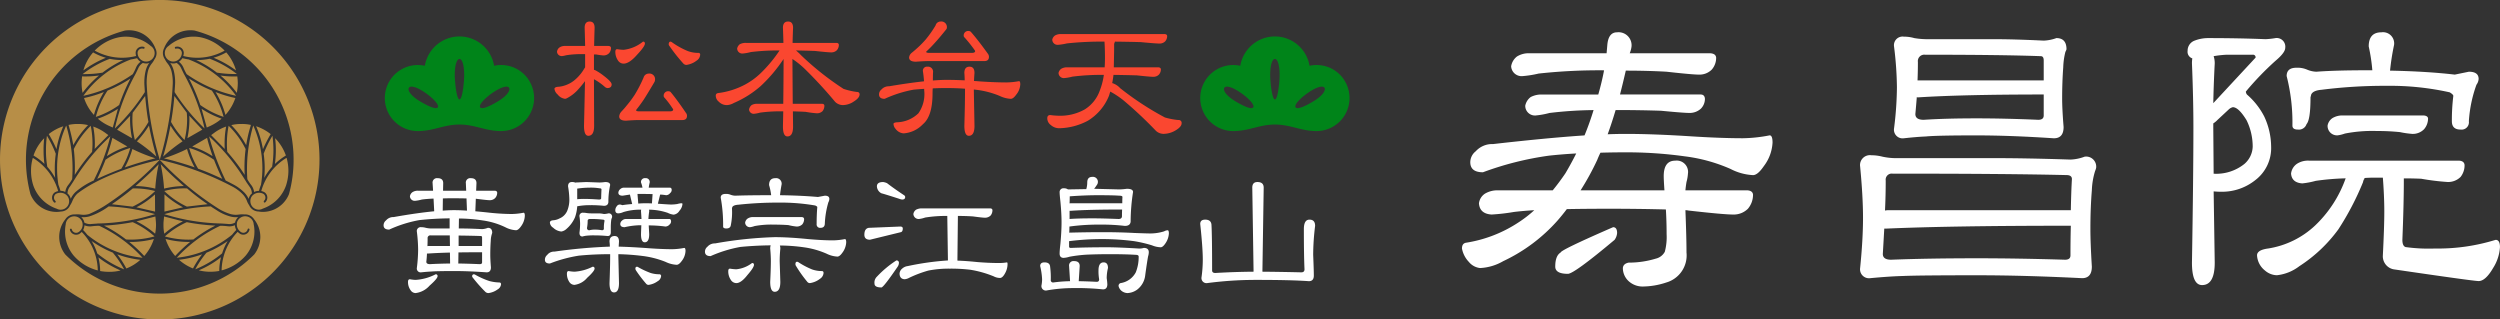 <svg xmlns="http://www.w3.org/2000/svg" width="311.154" height="39.764" viewBox="0 0 311.154 39.764"><rect x="0" y="0" width="311.154" height="39.764" fill="#333333" stroke="none"/><g transform="translate(193 -4041.905)"><path d="M11.925-29.25H21.51q.045-.5.09-1.035.135-1.575,1.215-1.575a1.622,1.622,0,0,1,1.8,1.755,3.209,3.209,0,0,1-.225.855H34.425q.675.045.72.54a2.209,2.209,0,0,1-.54,1.485,2.137,2.137,0,0,1-1.575.63q-.855,0-4.05-.36Q26.6-27.09,23.9-27.09q-.36,1.575-.72,2.97H33.21q.5,0,.54.54a1.752,1.752,0,0,1-.495,1.215,2.044,2.044,0,0,1-1.44.54q-.72,0-3.51-.27-2.61-.09-5.67-.09-.495,1.665-.99,3.015,1.215-.045,2.25-.045,3.51,0,8.325.315,3.645.225,6.255.225a18.605,18.605,0,0,0,3.33-.36q.36,0,.36.9a5.271,5.271,0,0,1-1.08,2.925q-.765,1.125-1.35,1.125a6.76,6.76,0,0,1-2.79-.765,20.317,20.317,0,0,0-5.715-1.575,52.058,52.058,0,0,0-7.515-.495q-1.485,0-2.97.045-.225.45-.4.9a33.2,33.2,0,0,1-2.07,3.78H28.71q-.09-1.305-.09-1.755,0-1.935,1.44-1.935a1.412,1.412,0,0,1,1.575,1.62,4.913,4.913,0,0,1-.18,1.035q-.09.54-.135,1.035h7.695q.675.045.72.54A2.682,2.682,0,0,1,39.1-9.9a2.5,2.5,0,0,1-1.845.72q-1.17,0-5.535-.495a2.086,2.086,0,0,0-.4-.045q.135,3.375.135,5.265A3.508,3.508,0,0,1,28.935-.72a9.5,9.5,0,0,1-2.925.5A2.564,2.564,0,0,1,24.345-.81a2.216,2.216,0,0,1-.81-1.71q.045-.54.72-.675A11.5,11.5,0,0,0,27.63-3.69a1.712,1.712,0,0,0,1.125-.855A7.129,7.129,0,0,0,28.98-6.75q0-1.53-.09-3.06-3.33-.09-7.065-.09-2.925,0-5.265.045-.54.72-1.17,1.44a20.907,20.907,0,0,1-6.75,5.04,6.323,6.323,0,0,1-2.88.855,2.119,2.119,0,0,1-1.395-.765A3.278,3.278,0,0,1,3.51-4.95q0-.63.5-.72A16.447,16.447,0,0,0,10.53-8.19a14.664,14.664,0,0,0,1.98-1.53q-1.485.09-2.565.225A24.606,24.606,0,0,1,7.2-9.18q-1.485-.09-1.575-1.395A1.672,1.672,0,0,1,6.39-11.79a3.04,3.04,0,0,1,1.665-.4h6.75q.81-.99,1.575-2.115.72-1.215,1.35-2.475-1.71.09-3.375.27a38.8,38.8,0,0,0-8.235,2.07q-1.575,0-1.575-1.26a1.747,1.747,0,0,1,.675-1.35,2.764,2.764,0,0,1,2.16-.9q6.705-.765,11.385-1.08.63-1.53,1.125-3.15a49.593,49.593,0,0,0-5.49.36,10.281,10.281,0,0,1-1.755.315,1.21,1.21,0,0,1-1.26-1.215,1.785,1.785,0,0,1,.675-1.08,2.847,2.847,0,0,1,1.44-.315h6.975q.45-1.575.72-3.015a69.258,69.258,0,0,0-8.145.405,13.133,13.133,0,0,1-1.98.315A1.3,1.3,0,0,1,9.63-27.63a1.931,1.931,0,0,1,.72-1.215A2.723,2.723,0,0,1,11.925-29.25ZM22.32-7.605q.495,0,.5.72a1.672,1.672,0,0,1-.315.855Q17.46-1.8,16.695-1.8q-1.575,0-1.575-.9,0-1.35.675-1.755Q15.8-4.77,22.32-7.605ZM58.5-31.32a4.727,4.727,0,0,1,1.305.18,9.756,9.756,0,0,0,1.89.135H69.57q2.655,0,6.345.18a5.182,5.182,0,0,0,1.575-.315q1.26,0,1.26,1.395a1.424,1.424,0,0,1-.135.315,8.815,8.815,0,0,0-.27,1.935q-.135,1.8-.135,3.87,0,1.3.18,3.555,0,1.4-1.215,1.4-5.4-.36-9.675-.36-4.95,0-6.255.135-1.125.045-2.745.225a1.074,1.074,0,0,1-1.215-1.215,42.648,42.648,0,0,0,.36-5.13,43.212,43.212,0,0,0-.36-5.085A1.074,1.074,0,0,1,58.5-31.32Zm9,10.17q3.51,0,7.74.18.675,0,.675-.54v-2.61q-10.035,0-15.66.36a.183.183,0,0,1-.135-.045q-.09,1.125-.18,2.115,0,.72,1.035.72Q63.765-21.15,67.5-21.15Zm-7.29-4.725H75.915V-28.35q0-.54-.36-.54-4.95-.18-14.4-.18a.8.8,0,0,0-.9.9Q60.255-27,60.21-25.875ZM54.45-16.56a5.744,5.744,0,0,1,1.4.18,8.2,8.2,0,0,0,1.98.18h11.88q4,0,9.54.18A5.52,5.52,0,0,0,81-16.38a1.253,1.253,0,0,1,1.44,1.395,2.694,2.694,0,0,1-.135.405,9.187,9.187,0,0,0-.4,2.385q-.18,2.25-.18,4.815,0,1.71.18,4.68,0,1.44-1.215,1.44-7.245-.36-13-.36-7.335,0-9.315.09-1.665.045-4.05.27a1.114,1.114,0,0,1-1.26-1.26q.36-3.555.36-6.255,0-2.655-.36-6.39A1.233,1.233,0,0,1,54.45-16.56ZM67.68-3.735q4.9,0,10.89.18.675,0,.675-.54,0-2.025.045-3.69h-.225q-14.625,0-22.815.36h-.18q-.09,1.62-.18,3.15,0,.72,1.035.72Q61.56-3.735,67.68-3.735ZM56.16-9.675a2.086,2.086,0,0,1,.4-.045H79.29q.045-2.385.135-3.87,0-.5-.675-.5-7.47-.18-21.645-.18a.756.756,0,0,0-.855.855Q56.25-11.475,56.16-9.675ZM96.3-31.14q3.87,0,7.2.135a9.007,9.007,0,0,0,1.26-.135,1.074,1.074,0,0,1,1.215,1.215q0,.585-1.17,1.575a36.49,36.49,0,0,0-3.735,3.87.769.769,0,0,0,.135.36,9.124,9.124,0,0,1,2.16,2.745,9.01,9.01,0,0,1,.855,3.735,5,5,0,0,1-1.98,4.185,6.622,6.622,0,0,1-4.185,1.44q-.54,0-.99-.045L97.2-3.2Q97.2-.4,95.625-.4q-1.26,0-1.26-2.79.18-10.8.18-16.83,0-3.555-.18-7.965a3.876,3.876,0,0,1,.045-.63.863.863,0,0,1-.585-.945,1.326,1.326,0,0,1,.855-1.26A4.69,4.69,0,0,1,96.3-31.14Zm.765,2.25a2.834,2.834,0,0,1,.135.9q-.135,2.61-.18,4.95l5.265-5.67a.318.318,0,0,0-.36-.36h-3.24A12.7,12.7,0,0,0,97.065-28.89Zm-.045,8.37v.5l.045,5.76a5.607,5.607,0,0,0,3.825-1.215,2.954,2.954,0,0,0,1.035-2.16,7.43,7.43,0,0,0-.765-3.285q-.99-1.62-1.71-1.62a1.145,1.145,0,0,0-.495.27l-1.4,1.305A3.02,3.02,0,0,1,97.02-20.52Zm20.925-11.34a1.392,1.392,0,0,1,1.575,1.575,29.954,29.954,0,0,0-.5,3.195q4.59.09,8.055.495l1.755-.36q1.215,0,1.215.9a1.347,1.347,0,0,1-.27.72,16.257,16.257,0,0,0-.945,4.545.915.915,0,0,1-1.035,1.035q-1.08,0-1.08-1.035a24.805,24.805,0,0,1,.18-3.15q0-.18-.45-.45a34.14,34.14,0,0,0-7.83-.81,62.861,62.861,0,0,0-8.145.495q-1.035.09-1.26.585l-.09.36q0,2.79-.495,3.33a1,1,0,0,1-1.08.675q-.675,0-.675-.495a23.349,23.349,0,0,0-.72-6.165q0-1.035,1.215-1.035a3,3,0,0,1,1.305.225,3.235,3.235,0,0,0,1.17.27q2.43-.18,6.345-.18h.63a22.028,22.028,0,0,0-.45-2.97Q116.37-31.86,117.945-31.86Zm-4.77,10.35H123.21q.5.045.54.36a2.029,2.029,0,0,1-.495,1.35,1.957,1.957,0,0,1-1.44.585,11.5,11.5,0,0,1-1.575-.225,27.65,27.65,0,0,0-2.835-.135,17.82,17.82,0,0,0-4,.315,4.463,4.463,0,0,1-.9.225,1.177,1.177,0,0,1-1.26-1.215,1.4,1.4,0,0,1,.63-.945A2.4,2.4,0,0,1,113.175-21.51Zm-4.23,5.625H127.62q.63.045.675.54a2.332,2.332,0,0,1-.495,1.485,2.193,2.193,0,0,1-1.62.63,30.248,30.248,0,0,1-3.285-.405q-1.035-.045-2.16-.045v.27q0,2.925-.18,7.38,0,.765.4.9a21.038,21.038,0,0,0,3.645.18,24.2,24.2,0,0,0,7.56-1.08q.54,0,.54.9a5.408,5.408,0,0,1-.855,2.61Q130.9-.9,130.05-.9q-.63,0-10.44-1.44a1.653,1.653,0,0,1-1.485-1.755q.18-3.555.18-5.445t-.18-4.23H117.09q-.675,0-1.26.045v.135q-.09,0-.18.4a34.89,34.89,0,0,1-3.06,5.85,18.223,18.223,0,0,1-4.86,4.59,5.552,5.552,0,0,1-2.79,1.125,2.335,2.335,0,0,1-1.485-.585,2.574,2.574,0,0,1-.99-1.89q0-.675,1.4-.855a11,11,0,0,0,5.85-2.88,14.975,14.975,0,0,0,3.78-5.85,31.156,31.156,0,0,0-3.735.315,9.837,9.837,0,0,1-1.665.315q-1.3-.09-1.395-1.215a1.7,1.7,0,0,1,.72-1.215A2.51,2.51,0,0,1,108.945-15.885Z" transform="translate(-14.551 4077.786)" fill="#fff"/><path d="M5.54-12.76H7.4l-.06-.94a.548.548,0,0,1,.62-.62q.7,0,.7.62l-.02.94h2.88l-.04-.94a.548.548,0,0,1,.62-.62q.7,0,.7.62l-.04.94h2.32q.28.02.3.24a.982.982,0,0,1-.24.66.909.909,0,0,1-.7.28q-.34,0-1.7-.18h-.02l-.06,1.56q.68.06,1.44.14a28.114,28.114,0,0,0,3.08.2,8.269,8.269,0,0,0,1.48-.16q.16,0,.16.38a2.365,2.365,0,0,1-.48,1.32q-.34.48-.62.48a3.277,3.277,0,0,1-1.34-.38,9.5,9.5,0,0,0-2.8-.84,20.158,20.158,0,0,0-2.96-.24L10.6-8.06h.16q1.16,0,2.74.08a2.217,2.217,0,0,0,.72-.16q.54,0,.54.62a.836.836,0,0,1-.04.14,3.034,3.034,0,0,0-.14.86q-.06.82-.06,1.74,0,.56.08,1.56,0,.62-.54.62-2.22-.16-3.98-.16-2.28,0-2.9.06-.5.02-1.26.1a.477.477,0,0,1-.54-.54,18.955,18.955,0,0,0,.16-2.28,19.2,19.2,0,0,0-.16-2.26.477.477,0,0,1,.54-.54,2.1,2.1,0,0,1,.58.08,3.28,3.28,0,0,0,.84.08H9.46V-9.32q-1.94.02-3.78.22A15.547,15.547,0,0,0,1.94-7.92q-.7,0-.7-.54a.776.776,0,0,1,.3-.6,1.2,1.2,0,0,1,.96-.42Q5.44-10,7.54-10.2l-.08-1.58q-.9.04-1.46.12a4.844,4.844,0,0,1-.86.16.591.591,0,0,1-.62-.56.745.745,0,0,1,.32-.52A1.21,1.21,0,0,1,5.54-12.76ZM8.6-10.28q.76-.06,1.4-.06.74,0,1.62.06l-.06-1.52q-.88-.02-1.84-.02-.58,0-1.1.02ZM9.52-3.7,9.5-5.06q-1.58.04-2.72.12H6.64q-.02.52-.08,1.02,0,.3.46.3Q8.12-3.68,9.52-3.7Zm1.04-1.38L10.54-3.7q1.24.02,2.66.08.3,0,.3-.22V-5.1Q11.9-5.1,10.56-5.08ZM6.7-5.86a.657.657,0,0,1,.16-.02H9.5L9.48-7.2H7.1a.336.336,0,0,0-.38.38Q6.72-6.34,6.7-5.86Zm3.88-1.32v1.3H13.5V-6.9q0-.22-.14-.22Q12.24-7.16,10.58-7.18ZM4.52-1.74a4.8,4.8,0,0,0,.7.08,6.215,6.215,0,0,0,2.5-.7.212.212,0,0,1,.24.24q0,.3-1,1.18a2.751,2.751,0,0,1-1.74.92A.753.753,0,0,1,4.6-.38a1.72,1.72,0,0,1-.32-1.04Q4.28-1.74,4.52-1.74Zm7.98-.62a.557.557,0,0,1,.12.04,9.714,9.714,0,0,0,1.78.8,5.277,5.277,0,0,0,1.22.18q.24,0,.24.22a.82.82,0,0,1-.42.64,2.465,2.465,0,0,1-1.14.46.558.558,0,0,1-.38-.14,18.449,18.449,0,0,1-1.56-1.76.348.348,0,0,1-.1-.2Q12.28-2.36,12.5-2.36ZM26.48-13.84l1.64.06a5.873,5.873,0,0,0,.7-.06q.62,0,.62.38a9.671,9.671,0,0,0-.22,2.12q-.04.46-.56.46a14.864,14.864,0,0,0-1.72-.08,8.212,8.212,0,0,0-1.6.14,4.948,4.948,0,0,1-.28,1.38,3.952,3.952,0,0,1-1.04,1.42,1.227,1.227,0,0,1-.66.34,1.708,1.708,0,0,1-1.02-.48.815.815,0,0,1-.4-.62q0-.26.4-.3a1.916,1.916,0,0,0,.78-.22,1.79,1.79,0,0,0,.96-.92,3.6,3.6,0,0,0,.28-1.52,10.55,10.55,0,0,0-.16-1.56q0-.54.48-.54a1,1,0,0,1,.44.08l.02-.02Zm-1.14.82v1.32a8.386,8.386,0,0,1,.9-.04q.66,0,1.8.08.3,0,.28-.18.02-.68.04-1.08,0-.14-.24-.14a6.5,6.5,0,0,0-1.26-.08A10.545,10.545,0,0,0,25.34-13.02Zm.74,3a2.455,2.455,0,0,1,.44.04,4,4,0,0,0,.66.04H28a3.266,3.266,0,0,1,.66.08,2.545,2.545,0,0,0,.56-.08.407.407,0,0,1,.46.46.327.327,0,0,1-.02.08,1.2,1.2,0,0,0-.1.4,7.855,7.855,0,0,0-.04.82v.58q0,.48-.38.48-.88-.08-1.58-.08a8.682,8.682,0,0,0-1.08.04,2.815,2.815,0,0,0-.48.1q-.38,0-.38-.46a9.175,9.175,0,0,0,.08-1.12,6.432,6.432,0,0,0-.08-.92A.407.407,0,0,1,26.08-10.02Zm1.48,2.1a5.035,5.035,0,0,1,.86.08q.24,0,.24-.22A3.836,3.836,0,0,1,28.74-9q0-.16-.24-.16a11.155,11.155,0,0,0-1.56-.08q-.3,0-.3.24a4.586,4.586,0,0,1-.08.86.265.265,0,0,0,.3.3A2.733,2.733,0,0,1,27.56-7.92Zm6.26-6.4a.477.477,0,0,1,.54.54q-.08.34-.12.64h2.62q.24,0,.24.3a.515.515,0,0,1-.2.38.645.645,0,0,1-.5.26,5.468,5.468,0,0,0-.74-.08l-.28,1.14q.54.04,1.2.08.3.02.52.02a5.837,5.837,0,0,0,.68-.06,3.006,3.006,0,0,1,.5-.1q.16,0,.16.08a1.392,1.392,0,0,1-.38.86.967.967,0,0,1-.72.48,2.115,2.115,0,0,1-.72-.22,7.44,7.44,0,0,0-2.34-.4,1.124,1.124,0,0,1,.02.22,9.08,9.08,0,0,0-.1.94h2.6q.22,0,.22.32a.474.474,0,0,1-.18.36.7.7,0,0,1-.52.26,15.219,15.219,0,0,0-2.08-.14l.06,1.08q0,1.02-.56,1.02-.46,0-.46-1.02.02-.62.04-1.1h-.28a9.547,9.547,0,0,0-1.8.24q-.54,0-.54-.4a.572.572,0,0,1,.22-.42.7.7,0,0,1,.48-.2h1.94q-.02-.42-.06-.94a1.124,1.124,0,0,1,.02-.22,7.183,7.183,0,0,0-2.22.3,1.693,1.693,0,0,1-.62.16q-.38,0-.38-.4a.8.8,0,0,1,.18-.48.449.449,0,0,1,.36-.22.71.71,0,0,1,.32.08q.64-.1,1.24-.14l-.28-1.18q-.4.06-.9.14-.54,0-.54-.38a.615.615,0,0,1,.24-.44.667.667,0,0,1,.46-.18h2.3a3.229,3.229,0,0,0-.18-.64A.477.477,0,0,1,33.82-14.32Zm-.88,3.16q.5-.04.96-.04.32,0,.74.02l.08-1.16q-.82-.02-1.88-.02ZM29.4-5.8a5,5,0,0,0-.04-.62q0-.7.64-.7.54,0,.54.7-.02.32-.04.62,1.54.04,3.48.18,1.86.14,3.2.14a8.269,8.269,0,0,0,1.48-.16q.16,0,.16.38A2.167,2.167,0,0,1,38.34-4q-.34.46-.62.46a3.582,3.582,0,0,1-1.38-.36,11.406,11.406,0,0,0-2.88-.74,28.762,28.762,0,0,0-3-.22v.26l.08,3.34q0,1.16-.62,1.16-.56,0-.56-1.16.08-2.14.08-3.34v-.26q-2,0-3.88.18a17.24,17.24,0,0,0-3.62.98q-.62,0-.62-.46a.758.758,0,0,1,.28-.6,1.066,1.066,0,0,1,.9-.42A65.174,65.174,0,0,1,29.4-5.8ZM24.28-2.76a4.813,4.813,0,0,0,.72.08,5.846,5.846,0,0,0,2.26-.62.212.212,0,0,1,.24.24q0,.3-.92,1.14A2.486,2.486,0,0,1,25-1.04a.769.769,0,0,1-.64-.36,1.8,1.8,0,0,1-.3-1.04Q24.06-2.76,24.28-2.76ZM32.8-3.3a.351.351,0,0,1,.1.04,10.189,10.189,0,0,0,1.58.74,3.624,3.624,0,0,0,1.06.16.212.212,0,0,1,.24.24.811.811,0,0,1-.42.62,2.465,2.465,0,0,1-1.14.46.379.379,0,0,1-.3-.14,16.154,16.154,0,0,1-1.28-1.68.472.472,0,0,1-.06-.2Q32.58-3.3,32.8-3.3ZM50-14.32a.689.689,0,0,1,.78.78q-.14.74-.2,1.34,2.7.04,4.72.22l.86-.16q.56,0,.56.4a.879.879,0,0,1-.12.42,10.976,10.976,0,0,0-.44,2.62q0,.56-.54.56a.424.424,0,0,1-.48-.48q0-1.16.08-2.1,0-.08-.26-.2a25.111,25.111,0,0,0-4.5-.36,45.756,45.756,0,0,0-5.04.26q-.64.04-.78.3l-.04.16a8.029,8.029,0,0,1-.16,2.18q-.1.32-.54.32-.4,0-.4-.24a18.828,18.828,0,0,0-.3-3.6q0-.46.62-.46a1.393,1.393,0,0,1,.6.1,1.8,1.8,0,0,0,.58.12q1.64-.06,4.28-.06h.2a7.532,7.532,0,0,0-.26-1.26Q49.22-14.32,50-14.32ZM47.26-9.48h6.02q.28.02.3.24a1.037,1.037,0,0,1-.22.66.975.975,0,0,1-.72.28,6.986,6.986,0,0,1-1.02-.18q-.82-.06-1.8-.06a11.286,11.286,0,0,0-2.4.18,2.616,2.616,0,0,1-.56.14.591.591,0,0,1-.62-.56.745.745,0,0,1,.32-.52A1.21,1.21,0,0,1,47.26-9.48Zm2.66,2.5q1.76,0,4.14.24,1.82.16,3.12.16a8.269,8.269,0,0,0,1.48-.16q.16,0,.16.4a2.343,2.343,0,0,1-.48,1.3q-.34.48-.62.48a3.418,3.418,0,0,1-1.34-.36,10.622,10.622,0,0,0-2.84-.8,22.46,22.46,0,0,0-2.98-.22,1.082,1.082,0,0,1,.06.38q-.08.86-.08,1.56l.08,2.58q0,1.24-.7,1.24-.56,0-.56-1.24.08-1.66.08-2.58,0-.7-.08-1.56a1.149,1.149,0,0,1,.06-.4q-1.94.02-3.78.2a16.1,16.1,0,0,0-3.7,1.14q-.7,0-.7-.56a.776.776,0,0,1,.3-.6,1.2,1.2,0,0,1,.96-.42A50.757,50.757,0,0,1,49.92-6.98ZM44.36-3.06a5.633,5.633,0,0,0,.78.08,3.839,3.839,0,0,0,1.96-.78q.24,0,.24.22,0,.34-.82,1.28-.78,1-1.38,1a.815.815,0,0,1-.68-.4,1.878,1.878,0,0,1-.32-1.1Q44.14-3.06,44.36-3.06Zm8.36-.86a.557.557,0,0,1,.12.04,9.863,9.863,0,0,0,1.74.92,3.618,3.618,0,0,0,1.2.2q.22,0,.22.24a.937.937,0,0,1-.44.72,2.644,2.644,0,0,1-1.26.54.418.418,0,0,1-.34-.18,16.169,16.169,0,0,1-1.38-1.94.43.43,0,0,1-.08-.24Q52.5-3.92,52.72-3.92Zm10.7-9.92a1.735,1.735,0,0,1,.48.14q.88.68,2.12,1.5a.277.277,0,0,1,.14.22q0,.32-.38.32a1.426,1.426,0,0,1-.38-.1q-1.74-.56-2.2-.68a1.026,1.026,0,0,1-.56-.86Q62.64-13.84,63.42-13.84ZM65.54-8.3q.32,0,.32.24,0,.4-.24.46l-3.84.94q-.7,0-.7-.62,0-.78.56-.86Zm-.48,4.22a.283.283,0,0,1,.32.32.908.908,0,0,1-.16.46Q63.46-.72,63.2-.72q-.86,0-.86-.48a1.013,1.013,0,0,1,.3-.86A12.825,12.825,0,0,1,65.06-4.08Zm3.22-6.48h8.44q.28,0,.3.22a1.037,1.037,0,0,1-.22.66.975.975,0,0,1-.72.28q-.3,0-1.48-.16-.88-.06-1.88-.06l-.06,5.56q1.14.04,2.48.18,1.44.12,2.74.12a5.476,5.476,0,0,0,.94-.08q.08,0,.08.22a2.353,2.353,0,0,1-.3,1.12q-.32.6-.64.6a1.738,1.738,0,0,1-.78-.2,13.2,13.2,0,0,0-2.9-.82,19.941,19.941,0,0,0-2.56-.14,13.147,13.147,0,0,0-2.68.24,14.289,14.289,0,0,0-2.38.9,1.4,1.4,0,0,1-.58.18q-.6-.04-.62-.7a.859.859,0,0,1,.32-.62,1.263,1.263,0,0,1,.7-.32,34.291,34.291,0,0,1,5-.7L71.4-9.62a16.264,16.264,0,0,0-2.76.2,3.409,3.409,0,0,1-.76.18.652.652,0,0,1-.7-.62.794.794,0,0,1,.34-.54A1.534,1.534,0,0,1,68.28-10.56Zm21.16-3.92a.619.619,0,0,1,.7.7.614.614,0,0,1-.08.24q-.22.34-.38.54l3.12.08a7.991,7.991,0,0,0,.94-.08q.78,0,.78.4a24.475,24.475,0,0,0-.3,3.68q-.04.54-.72.54a24.229,24.229,0,0,0-3.12-.16,26.114,26.114,0,0,0-3.78.24q0,.38-.02.76,2.3-.06,4.12-.06,2.14,0,3.98.1,1.54.06,1.96.06a5.724,5.724,0,0,0,1.74-.26,1.08,1.08,0,0,1,.44-.14q.16,0,.16.4a2.4,2.4,0,0,1-.38,1.16q-.36.56-.64.56a3.065,3.065,0,0,1-1.08-.24,16.466,16.466,0,0,0-2.22-.52,30.384,30.384,0,0,0-3.96-.26,32.4,32.4,0,0,0-4.14.26v.68q0,.16.22.16,2.08-.08,4.52-.08,1.32,0,4,.16a2.03,2.03,0,0,0,.56-.08q.62,0,.62.54a1.793,1.793,0,0,1-.08.48q-.12.6-.36,2.34A2.6,2.6,0,0,1,95.02-.44a2.216,2.216,0,0,1-1.2.42,1.254,1.254,0,0,1-.74-.28,1.107,1.107,0,0,1-.36-.58.354.354,0,0,1,.24-.38,2.569,2.569,0,0,0,1.9-1.34,5.132,5.132,0,0,0,.36-1.96q0-.22-.38-.22-1.18-.08-3.3-.08-1.4,0-2.82.06a17.581,17.581,0,0,0-2.12.26,2.871,2.871,0,0,1-.74.14q-.48-.02-.48-.54,0-.34.1-1.22.14-1.56.14-2.66t-.14-2.58q-.1-.9-.1-1.2a.469.469,0,0,1,.54-.46.8.8,0,0,1,.5.14l2.28-.04a2.977,2.977,0,0,0,.12-.82Q88.82-14.48,89.44-14.48Zm-2.8,2.42q0,.44-.02.88a1.457,1.457,0,0,1,.24-.02h6.32q0-.42.02-.78,0-.16-.4-.16-.72-.06-2.66-.06Q88.54-12.2,86.64-12.06Zm-.02,1.8v1.02q1.04-.08,2.9-.08,1.18,0,3.2.08.44,0,.42-.4,0-.42.02-.78-4.08,0-6.38.16ZM87.18-4q.7,0,.7.62L87.76-1.5q1.04.02,2.24.08.3,0,.3-.32a5.7,5.7,0,0,1-.08-1.1q0-1,.64-1,.54,0,.54.7a5.526,5.526,0,0,0-.16,1.26,7.205,7.205,0,0,1,.08.76q0,.64-.54.64A30.884,30.884,0,0,0,87.1-.64a18.855,18.855,0,0,0-3.36.3.548.548,0,0,1-.62-.62,3.973,3.973,0,0,0,.08-.78,8.527,8.527,0,0,0-.24-1.64q0-.46.54-.46.66,0,.7.54a10.451,10.451,0,0,1,.08,1.64.283.283,0,0,0,.32.32,18.2,18.2,0,0,1,2.08-.16l-.12-1.88A.548.548,0,0,1,87.18-4ZM103.5-9.16q.72,0,.78.62.08,1.38.08,5.7,0,.32.4.32,2.38-.14,4.76-.16l-.16-10.46q0-.7.64-.7.78,0,.78.7l-.16,10.46q2.24.02,4.84.08.4,0,.4-.38-.08-1.72-.08-5,0-1.18.7-1.18t.7.78a29.8,29.8,0,0,0-.24,3.6q.08,1.96.08,2.58,0,.7-.62.7-2.16-.16-6.56-.16a46.107,46.107,0,0,0-6.1.4.628.628,0,0,1-.7-.72,15.545,15.545,0,0,0,.16-2.2q0-1.46-.32-4.44Q102.88-9.16,103.5-9.16Z" transform="translate(-146.499 4078.401)" fill="#fff"/><path d="M2.26-11.28H4.74q-.02-1.06-.06-2.26,0-.78.62-.78t.62.78q-.04,1.2-.06,2.26H7.64q.3.02.32.24a.982.982,0,0,1-.24.66.95.95,0,0,1-.7.28,7.873,7.873,0,0,1-.9-.12H5.84V-8.3h.08a6.652,6.652,0,0,1,1.12.72q1,.76,1,1.08,0,.46-.54.46a.626.626,0,0,1-.3-.14,6.91,6.91,0,0,0-1.36-.96l.02,5.8Q5.86-.1,5.14-.1,4.6-.1,4.6-1.34q.08-3.22.12-5.56a11.6,11.6,0,0,1-.78.96A4.912,4.912,0,0,1,2.52-4.8a.827.827,0,0,1-.26.1,1.368,1.368,0,0,1-.94-.54,1.1,1.1,0,0,1-.4-.72q.06-.22.48-.24a3.145,3.145,0,0,0,.86-.18,3.619,3.619,0,0,0,1.34-.8A5.4,5.4,0,0,0,4.68-8.54a.313.313,0,0,0,.06-.08v-1.64H4.52a11.656,11.656,0,0,0-2.16.14,2.569,2.569,0,0,1-.5.1.584.584,0,0,1-.62-.54.756.756,0,0,1,.32-.54A1.21,1.21,0,0,1,2.26-11.28Zm6.48.4a5.633,5.633,0,0,0,.78.08,4.6,4.6,0,0,0,2.42-1.02.212.212,0,0,1,.24.24q0,.36-.98,1.4-.96,1.1-1.68,1.1a.824.824,0,0,1-.68-.38,1.855,1.855,0,0,1-.34-1.1Q8.5-10.88,8.74-10.88Zm6.64-.94a.633.633,0,0,1,.14.06,9.711,9.711,0,0,0,1.96,1.1,3.6,3.6,0,0,0,1.34.24.212.212,0,0,1,.24.24.937.937,0,0,1-.44.72,2.644,2.644,0,0,1-1.28.54.531.531,0,0,1-.4-.2,20.286,20.286,0,0,1-1.68-2.12.415.415,0,0,1-.12-.26Q15.16-11.82,15.38-11.82ZM12.64-7.84a.7.7,0,0,1,.8.78.645.645,0,0,1-.08.28q-.8,1.36-1.3,2.14-.4.6-.98,1.34,0,.16.4.16H15.3q.4,0,.4-.24a.164.164,0,0,0-.06-.1A10.661,10.661,0,0,0,14.6-4.86a.293.293,0,0,1-.08-.16.548.548,0,0,1,.62-.62.36.36,0,0,1,.28.14q.82,1,1.86,2.54a.586.586,0,0,1,.14.36q0,.54-.56.54h-5.3q-.7,0-1.72.08-.86,0-.86-.54a1.05,1.05,0,0,1,.3-.62q.38-.4.66-.76a13.077,13.077,0,0,0,.98-1.32,16.384,16.384,0,0,0,1.1-2.14A.659.659,0,0,1,12.64-7.84Zm12.12-3.82h4.66q-.02-.9-.06-1.88,0-.78.64-.78.62,0,.62.78-.04.98-.06,1.88H36q.3,0,.32.24a1.033,1.033,0,0,1-.24.66.95.95,0,0,1-.7.28q-.42,0-2.04-.18-1.1-.04-2.36-.06a5.641,5.641,0,0,1,.62.58,35.592,35.592,0,0,0,5.3,4.2,8.81,8.81,0,0,0,1.62.38q.38,0,.38.3,0,.44-.7.88a2.469,2.469,0,0,1-1.4.46,1.379,1.379,0,0,1-.94-.4A54.438,54.438,0,0,0,32-8.5a10.584,10.584,0,0,0-1.46-1.16v.02l.04,5.56h3.64q.28,0,.3.24a1.091,1.091,0,0,1-.22.66.975.975,0,0,1-.72.28,12.678,12.678,0,0,1-1.4-.18q-.76-.04-1.58-.06l.02,1.88q0,1.24-.7,1.24-.56,0-.56-1.24.02-.98.04-1.88a18.5,18.5,0,0,0-2.9.16,4.053,4.053,0,0,1-.72.14.578.578,0,0,1-.64-.54.93.93,0,0,1,.32-.54,1.327,1.327,0,0,1,.7-.16H29.4q.04-3.38.04-5.56v-.02a18.515,18.515,0,0,1-2.86,3.38,12.519,12.519,0,0,1-3.34,2.1,1.9,1.9,0,0,1-.82.26,1.371,1.371,0,0,1-1.04-.42A.965.965,0,0,1,21-5.1q0-.28.32-.32a9.588,9.588,0,0,0,3.26-1.02,8.79,8.79,0,0,0,2.08-1.52,17.1,17.1,0,0,0,2.28-2.76,27.127,27.127,0,0,0-3.58.2,5.648,5.648,0,0,1-1,.18.636.636,0,0,1-.7-.62A.9.9,0,0,1,24-11.5,1.534,1.534,0,0,1,24.76-11.66Zm24.22-2.66a.689.689,0,0,1,.78.78.32.32,0,0,1-.08.2q-.88,1.1-1.44,1.7-.44.5-1.06,1.08,0,.14.38.14h5.32q.4,0,.4-.22a.243.243,0,0,0-.06-.12,16.6,16.6,0,0,0-1.26-1.58.276.276,0,0,1-.1-.18.557.557,0,0,1,.64-.62.4.4,0,0,1,.28.14q.92,1.06,2.08,2.68a.61.61,0,0,1,.14.38q0,.54-.56.54h-6.8q-.7,0-1.72.08-.86,0-.86-.54a.878.878,0,0,1,.32-.56q.4-.32.72-.62a11.289,11.289,0,0,0,1.04-1.06,13.292,13.292,0,0,0,1.22-1.74A.637.637,0,0,1,48.98-14.32Zm.78,7.26q1.02,0,2.22.06,0-.44-.04-.92,0-.78.64-.78.62,0,.62.78-.04.52-.06,1,.42.02.84.06,1.86.12,3.2.12a9.087,9.087,0,0,0,1.56-.16q.16,0,.16.4a2.17,2.17,0,0,1-.52,1.3q-.36.5-.66.5a3.582,3.582,0,0,1-1.38-.36,10.883,10.883,0,0,0-2.88-.76l-.34-.04v.2l.08,4.32q0,1.24-.7,1.24-.56,0-.56-1.24.08-2.78.08-4.32v-.3q-1.1-.08-2.34-.08-.86,0-1.68.04-.02.36-.02.62,0,2.84-1.2,3.84A3.65,3.65,0,0,1,44.36-.4a1.376,1.376,0,0,1-.98-.56,1,1,0,0,1-.26-.62q0-.16.42-.2A3.981,3.981,0,0,0,46.22-2.9a4.169,4.169,0,0,0,.72-2.88v-.16q-.68.04-1.32.1a15.1,15.1,0,0,0-3.6,1.14q-.7,0-.7-.56a.776.776,0,0,1,.3-.6,1.205,1.205,0,0,1,.94-.4q2.5-.42,4.36-.62-.04-.62-.14-1.26a.5.5,0,0,1,.56-.56.628.628,0,0,1,.7.72q-.02.54-.02,1Q49-7.06,49.76-7.06Zm14.22-5.7H76.86q.3.02.32.24a.982.982,0,0,1-.24.66.95.95,0,0,1-.7.28q-.48,0-2.36-.18-1.5-.04-3.2-.06a2.348,2.348,0,0,1-.1.28v.78l-.04,2.14h5.54q.3.02.32.24a.982.982,0,0,1-.24.66.95.95,0,0,1-.7.28q-.42,0-2.04-.18-1.36-.04-2.92-.06-.06.52-.16,1.02a2.261,2.261,0,0,1,1,.64A36.854,36.854,0,0,0,76.9-2.38a8.969,8.969,0,0,0,1.68.32.354.354,0,0,1,.4.4q0,.44-.74.88a2.939,2.939,0,0,1-1.52.44,1.416,1.416,0,0,1-.94-.38,50.273,50.273,0,0,0-4-3.76A10.744,10.744,0,0,0,70.1-5.6l-.16.52a6.423,6.423,0,0,1-2.62,3.1,7.846,7.846,0,0,1-3.58.94,1.543,1.543,0,0,1-1.04-.4,1.026,1.026,0,0,1-.44-.84q0-.4.38-.4a7.991,7.991,0,0,0,.94.08,6.223,6.223,0,0,0,3.34-.78A4.542,4.542,0,0,0,68.8-5.74a8.4,8.4,0,0,0,.5-1.94,28.654,28.654,0,0,0-3.92.22,5.967,5.967,0,0,1-1.02.18.659.659,0,0,1-.7-.64A.83.83,0,0,1,64-8.44a1.393,1.393,0,0,1,.76-.18H69.4q.04-.54.04-1.14,0-1.12-.06-2.06a40.165,40.165,0,0,0-4.66.22,7.592,7.592,0,0,1-1.14.18.659.659,0,0,1-.7-.64.83.83,0,0,1,.34-.52A1.393,1.393,0,0,1,63.98-12.76Z" transform="translate(-124.914 4058.905)" fill="#fa4730"/><path d="M19.876,39.764A19.88,19.88,0,0,1,0,19.886v-.009a19.882,19.882,0,0,1,39.765,0v.009A19.9,19.9,0,0,1,19.876,39.764ZM24.212,3.8a3.661,3.661,0,0,0-.519-.036A3.493,3.493,0,0,0,20.424,6a1.309,1.309,0,0,0,.1,1.377,2.547,2.547,0,0,0,.327.517,2.517,2.517,0,0,1,.491.972,5.778,5.778,0,0,1,.158,1.541,38.049,38.049,0,0,1-1.525,9.161l-.09.32-.07-.23a39.008,39.008,0,0,1-1.56-9.25,6.264,6.264,0,0,1,.154-1.541,2.527,2.527,0,0,1,.49-.972,2.515,2.515,0,0,0,.328-.517,1.277,1.277,0,0,0,.26-.768A1.339,1.339,0,0,0,19.332,6a3.5,3.5,0,0,0-3.265-2.233,3.444,3.444,0,0,0-.517.036A16.646,16.646,0,0,0,3.787,24.152a3.494,3.494,0,0,0,3.258,2.223,3.329,3.329,0,0,0,.541-.05,1.26,1.26,0,0,0,1.14-.772,2.66,2.66,0,0,0,.284-.542,2.831,2.831,0,0,1,.608-.908c2.622-2.036,6.933-3.486,10.268-4.216l-.17.168a36.551,36.551,0,0,1-6.308,5.312,13.538,13.538,0,0,1-2.334,1.274,2.858,2.858,0,0,1-.679.093,3.51,3.51,0,0,1-.41-.036,3.151,3.151,0,0,0-.368-.025,2.063,2.063,0,0,0-.239.01H9.238a1.319,1.319,0,0,0-1.1.6,3.523,3.523,0,0,0-.769,2.2,3.572,3.572,0,0,0,.758,2.19,16.628,16.628,0,0,0,23.512,0,3.608,3.608,0,0,0,.762-2.19,3.533,3.533,0,0,0-.779-2.2,1.317,1.317,0,0,0-1.1-.6h-.143a2.023,2.023,0,0,0-.234-.01,3.326,3.326,0,0,0-.378.025,3.517,3.517,0,0,1-.4.036,2.788,2.788,0,0,1-.683-.093,6.637,6.637,0,0,1-1.41-.624,37.6,37.6,0,0,1-7.177-5.9l-.21-.228.218.051A36.289,36.289,0,0,1,28.887,23.2a5.154,5.154,0,0,1,1.246.9,2.56,2.56,0,0,1,.6.908,2.256,2.256,0,0,0,.282.542,1.29,1.29,0,0,0,1.153.772,3.2,3.2,0,0,0,.542.05,3.516,3.516,0,0,0,3.26-2.223,16.109,16.109,0,0,0,.569-4.266A16.654,16.654,0,0,0,24.212,3.8Zm8.474,22.174a.986.986,0,0,1-.469.12,1.058,1.058,0,0,1-1.057-1.058,1.046,1.046,0,0,1,.22-.657,1.143,1.143,0,0,1,1.425-.239.589.589,0,0,1,.229.459.568.568,0,0,1-.179.4.148.148,0,0,0-.03.095.122.122,0,0,0,.12.12.1.1,0,0,0,.074-.04.8.8,0,0,0-.08-1.232,1.219,1.219,0,0,0-.423-.164,7.062,7.062,0,0,1,3.15-4.137,5.838,5.838,0,0,1,.229,1.614,5.963,5.963,0,0,1-.309,1.865,4.674,4.674,0,0,1-2.9,2.85Zm1.645-7.287a11.85,11.85,0,0,0-.09-1.486,5.843,5.843,0,0,1,1.341,2.153,7.583,7.583,0,0,0-1.366,1.052A12.8,12.8,0,0,0,34.331,18.69Zm-.464,2.068a7.236,7.236,0,0,0-.981,1.386c.04-.4.06-.8.06-1.222a12.863,12.863,0,0,0-.13-1.789,14.652,14.652,0,0,1,1.092-2.24,14.094,14.094,0,0,1,.124,1.8A13.475,13.475,0,0,1,33.867,20.758Zm.046-3.873-.005.008s0,0,0,0Zm-2.039-1.171a5.85,5.85,0,0,1,1.809.976V16.7a17.279,17.279,0,0,0-.957,1.869A12.385,12.385,0,0,0,31.874,15.714ZM32.482,23a5.376,5.376,0,0,0-.25.753l.005.005a1.294,1.294,0,0,0-.608.14,1.822,1.822,0,0,0-.344-.843,5.565,5.565,0,0,1-.508-.763h.005a19.326,19.326,0,0,1,.737-6.673,12.937,12.937,0,0,1,1.137,5.308A12.518,12.518,0,0,1,32.482,23ZM31.1,15.978a16.548,16.548,0,0,0-.459,2.093l-.005-.01a11.247,11.247,0,0,0-1.85-2.492,5.436,5.436,0,0,1,1.276-.14,5.083,5.083,0,0,1,1.162.119l-.055.219ZM27.438,9.4a11.666,11.666,0,0,0,1.71.12,3.8,3.8,0,0,0,.383-.015,6.978,6.978,0,0,1,.064.853,6.355,6.355,0,0,1-.124,1.2A12.63,12.63,0,0,0,27.438,9.4Zm-.448-.364A13.416,13.416,0,0,0,24.412,7.47c-.03-.005.01.005.14.005A7.661,7.661,0,0,0,26.1,7.31a12.965,12.965,0,0,1,3.379,1.9c-.01-.005-.119,0-.328,0A13.216,13.216,0,0,1,26.989,9.034ZM28.16,6.518a5.9,5.9,0,0,1,1.211,2.243,13.012,13.012,0,0,0-2.79-1.575,7.051,7.051,0,0,0,1.58-.668Zm-5.353.448a1.468,1.468,0,0,0,.069-.409c0-.03,0-.03-.009-.035a.792.792,0,0,0-.788-.723.968.968,0,0,0-.239.03.112.112,0,0,0-.08.119.121.121,0,0,0,.119.119c.01,0,.02-.009.03-.009a.489.489,0,0,1,.17-.02.551.551,0,0,1,.548.493c.009-.005.009.005.009.025a1.111,1.111,0,0,1-.916,1.091,1.494,1.494,0,0,1-.15.014,1.057,1.057,0,0,1-1.057-1.056,1.046,1.046,0,0,1,.474-.888,4.718,4.718,0,0,1,3.1-1.157,4.553,4.553,0,0,1,.827.07A5.853,5.853,0,0,1,27.956,6.3a7.032,7.032,0,0,1-3.4.888,7.333,7.333,0,0,1-1.745-.219Zm-1.052.917a1.02,1.02,0,0,0,.214-.055,1.518,1.518,0,0,1,.589.688v.005l.318.657a25.039,25.039,0,0,1,2.582,6.814,25.188,25.188,0,0,1-3.729-4.53c.017-.416.069-.873.07-1.267a5.839,5.839,0,0,0-.174-1.4,2.784,2.784,0,0,0-.443-.962,1.222,1.222,0,0,0,.388.069A1.316,1.316,0,0,0,21.755,7.884Zm1.49,6.145c.02.245.041.524.041.833a10.536,10.536,0,0,1-.32,2.567,10.6,10.6,0,0,1-1.679-2.253,31.7,31.7,0,0,0,.414-3.235ZM20.3,19.487a38.589,38.589,0,0,0,.907-3.808l.01-.055a11.138,11.138,0,0,0,1.505,1.965,20.339,20.339,0,0,0-2.422,1.9Zm3.933,1.351c-.712-.266-1.439-.481-2.169-.694-.525-.154-1.054-.286-1.585-.419l-.055-.025a20.965,20.965,0,0,0,2.851-1.156A11.07,11.07,0,0,0,24.228,20.838Zm2.4-.953c.267.687.632,1.569,1.036,2.373-.986-.46-1.986-.9-3.01-1.262a10.721,10.721,0,0,1-1.117-2.582,10.745,10.745,0,0,1,3.091,1.471Zm3.828,1.884h-.005A23.076,23.076,0,0,0,28.285,18.9a10.081,10.081,0,0,1-.045-1.032,11.254,11.254,0,0,1,.215-2.213,10.521,10.521,0,0,1,2.113,2.9,17.758,17.758,0,0,0-.114,3.215ZM26.824,11.453a15.079,15.079,0,0,0,2.467.747,5.912,5.912,0,0,1-1.236,2.1A10.781,10.781,0,0,0,26.824,11.453Zm-4-3.051a1.758,1.758,0,0,0-.563-.717,1.285,1.285,0,0,0,.433-.448c.245.059.5.12.778.16a12.889,12.889,0,0,1,5.912,4.526,17.013,17.013,0,0,1-6.15-2.691,6.324,6.324,0,0,1-.409-.828Zm.693,1.366a16.5,16.5,0,0,0,2.85,1.5,10.765,10.765,0,0,1,1.46,3.279,11.075,11.075,0,0,1-2.9-1.476,23.762,23.762,0,0,0-1.41-3.3Zm2.761,7.048.494-.364a5.492,5.492,0,0,1,1.37-.7,11.532,11.532,0,0,0-.189,2.119c0,.24,0,.469.019.668Zm1.3-2.048a6.013,6.013,0,0,1-1.291.848l.005.005-.558.249-.648-2.333a11.352,11.352,0,0,0,2.493,1.231Zm-1.146,4.571.025.094a10.57,10.57,0,0,0-2.536-1.2l1.853-1.075C25.941,17.9,26.192,18.614,26.426,19.338ZM23.9,18.226l.011,0h0Zm1.276-2.089L23.321,17.2a11.224,11.224,0,0,0,.254-2.343c0-.19-.01-.338-.019-.454Zm5.458,6.48h-.005l.419.607a1.421,1.421,0,0,1,.3.858,2.1,2.1,0,0,0-.155.144,1.446,1.446,0,0,0-.249.529,2.671,2.671,0,0,0-.607-.862,5.6,5.6,0,0,0-1.317-.948c-.309-.162-.618-.324-.932-.478l-.03-.06a30.381,30.381,0,0,1-2.033-5.433,25.333,25.333,0,0,1,4.61,5.643Zm-7.791.508.045.03a10.972,10.972,0,0,0-2.467.319A21.838,21.838,0,0,0,20,20.435c.377.391.759.779,1.152,1.156C21.7,22.119,22.275,22.623,22.847,23.126Zm-2.482,4.426.06-.608,2.343.608a10.748,10.748,0,0,0-2.318,1.535,5.3,5.3,0,0,1-.1-1.086,3.987,3.987,0,0,1,.015-.443Zm6.446.528A16.487,16.487,0,0,0,24.073,29.8c-.19.015-.4.025-.607.025a11.007,11.007,0,0,1-2.946-.4,10.579,10.579,0,0,1,2.726-1.774A25.434,25.434,0,0,0,26.81,28.08ZM23.676,30.1a18.2,18.2,0,0,0-1.871,1.758,6,6,0,0,1-1.2-2.118,11.052,11.052,0,0,0,2.856.369A1.515,1.515,0,0,0,23.676,30.1Zm4.653-1.944a1.6,1.6,0,0,0,.22.019,1.753,1.753,0,0,0,.687-.145,1.416,1.416,0,0,0,.17.588c-.19.195-.359.394-.519.593A13.038,13.038,0,0,1,22,32.078,17.322,17.322,0,0,1,27.412,28.1,6.977,6.977,0,0,1,28.329,28.16Zm-4.307,5.253a5.857,5.857,0,0,1-1.744-1.077,12.6,12.6,0,0,0,2.88-.683,12.112,12.112,0,0,0-1.136,1.76Zm4.322-3.42a6.966,6.966,0,0,0-.7,1.546,12.847,12.847,0,0,1-3.34,1.983A12.015,12.015,0,0,1,25.7,31.45a13.8,13.8,0,0,0,2.647-1.456Zm-1.057,3.734a6.468,6.468,0,0,1-1.112.1,5.68,5.68,0,0,1-1.43-.18,12.033,12.033,0,0,0,2.761-1.63A7.073,7.073,0,0,0,27.288,33.728Zm2.657-4.586a.922.922,0,0,0,.338.074.789.789,0,0,0,.768-.623.037.037,0,0,1,.009-.025.121.121,0,0,0-.119-.12.118.118,0,0,0-.119.09.544.544,0,0,1-.772.384,1.115,1.115,0,0,1-.574-.972,1.159,1.159,0,0,1,.06-.374,1.061,1.061,0,0,1,2.039.339,4.3,4.3,0,0,1,.094.912,4.673,4.673,0,0,1-1.116,3.021,5.947,5.947,0,0,1-2.971,1.809,7.066,7.066,0,0,1,2-4.795,1.863,1.863,0,0,0,.364.279ZM29.257,27.7a1.469,1.469,0,0,1-.707.19c-.06,0-.12-.011-.18-.016v0l-.732-.055a25.651,25.651,0,0,1-7.188-1.166,24.324,24.324,0,0,1,5.787-.967c.28.21.586.379.877.573a5.743,5.743,0,0,0,1.48.663,2.647,2.647,0,0,0,.773.114c.09,0,.179-.01.278-.019a1.514,1.514,0,0,0-.333.478A1.075,1.075,0,0,0,29.257,27.7Zm-8.793-1.366.005-2.143a11.034,11.034,0,0,0,2.312,1.61Zm-.02-2.562a9.339,9.339,0,0,1,2.662-.328l.169,0a28.463,28.463,0,0,0,2.562,1.969l-2.576.3a10.475,10.475,0,0,1-2.817-1.944Zm-3.578-.618c1.064-.937,1.981-1.772,2.85-2.681l.034-.034a19.887,19.887,0,0,0-.427,3.039,10.611,10.611,0,0,0-2.457-.324Zm2.886-2.721h.005l-.007.006s0,0,0-.006ZM16.5,25.718l-2.572-.3c.89-.625,1.768-1.268,2.6-1.969-.1,0-.059,0,.13,0a10.385,10.385,0,0,1,2.651.328A10.5,10.5,0,0,1,16.5,25.718Zm2.8.618L16.975,25.8a10.537,10.537,0,0,0,2.312-1.605Zm.005.31a25.357,25.357,0,0,1-7.183,1.171v.005l-.733.054c-.064.005-.124.016-.174.016a1.572,1.572,0,0,1-.717-.184,1.268,1.268,0,0,0-.055-.21,1.34,1.34,0,0,0-.333-.483c.1.009.189.019.289.019a2.63,2.63,0,0,0,.763-.114,8.46,8.46,0,0,0,2.307-1.191l.06-.041-.005,0a24.747,24.747,0,0,1,5.782.962ZM10.287,27.96a1.091,1.091,0,0,1-.584.968.633.633,0,0,1-.224.05.567.567,0,0,1-.548-.434.117.117,0,0,0-.109-.085.115.115,0,0,0-.12.119v.02a.791.791,0,0,0,.778.618.976.976,0,0,0,.329-.069,1.325,1.325,0,0,0,.359-.284,7.013,7.013,0,0,1,2,4.795A5.951,5.951,0,0,1,9.2,31.848a4.664,4.664,0,0,1-1.107-3.021,5,5,0,0,1,.085-.912,1.06,1.06,0,0,1,2.038-.334,1.217,1.217,0,0,1,.07.378Zm3.3,5.873a6.49,6.49,0,0,1-1.122-.1,7.116,7.116,0,0,0-.219-1.7,12.4,12.4,0,0,0,2.766,1.63A5.735,5.735,0,0,1,13.586,33.832ZM11.4,29.994a13.275,13.275,0,0,0,2.641,1.45,12.459,12.459,0,0,1,1.406,2.079A12.979,12.979,0,0,1,12.1,31.54a6.721,6.721,0,0,0-.7-1.546Zm6.066,2.343a5.784,5.784,0,0,1-1.74,1.077,12.046,12.046,0,0,0-1.137-1.76A12.388,12.388,0,0,0,17.469,32.337Zm-7.123-3.708a1.365,1.365,0,0,0,.169-.588,1.861,1.861,0,0,0,.7.14,1.735,1.735,0,0,0,.214-.019,7,7,0,0,1,.918-.061,17.2,17.2,0,0,1,5.4,3.978,12.929,12.929,0,0,1-6.879-2.856,6.52,6.52,0,0,0-.519-.593ZM16.3,30.114a11.527,11.527,0,0,0,2.851-.369,5.9,5.9,0,0,1-1.2,2.114,19.037,19.037,0,0,0-1.866-1.753A1.665,1.665,0,0,0,16.3,30.114ZM15.68,29.8a16.692,16.692,0,0,0-2.732-1.719,25.592,25.592,0,0,0,3.564-.433,10.629,10.629,0,0,1,2.722,1.774,10.989,10.989,0,0,1-2.936.4C16.078,29.825,15.868,29.814,15.68,29.8Zm3.658-2.856.059.613c.01.135.02.274.02.443a5.62,5.62,0,0,1-.11,1.086,10.975,10.975,0,0,0-2.317-1.535ZM8.806,24.756a1.289,1.289,0,0,0-.249-.529,2.1,2.1,0,0,0-.155-.144,1.4,1.4,0,0,1,.3-.858h.005l.4-.607a25.444,25.444,0,0,1,4.615-5.643l.005.01-.019.059a22.914,22.914,0,0,1-.758,2.473,27.012,27.012,0,0,1-1.146,2.661l-.14.289a8.932,8.932,0,0,0-2.258,1.426,2.671,2.671,0,0,0-.607.862Zm4.321-4.87a10.531,10.531,0,0,1,3.086-1.471A10.509,10.509,0,0,1,15.1,21c-.9.345-1.987.782-3,1.262.318-.661.712-1.525,1.026-2.363Zm6.206-.184c-1.267.322-2.521.684-3.753,1.122l-.047.009a11,11,0,0,0,.943-2.287A20.262,20.262,0,0,0,19.333,19.7Zm-3.8,1.137v-.005h0A.014.014,0,0,0,15.53,20.838Zm3.01-5.214a38.9,38.9,0,0,0,.907,3.813l.015.05a20.806,20.806,0,0,0-2.427-1.9A11.1,11.1,0,0,0,18.54,15.624Zm-2.064-.762c0-.309.01-.588.035-.833l1.551-2.088c.1,1.082.207,2.166.409,3.235a10.8,10.8,0,0,1-1.685,2.253A10.569,10.569,0,0,1,16.477,14.861ZM17.962,10.2c0,.38.041.773.059,1.207v.069l0-.009a25.188,25.188,0,0,1-3.729,4.53A25.426,25.426,0,0,1,16.88,9.179l.319-.662a1.478,1.478,0,0,1,.584-.688A1.02,1.02,0,0,0,18,7.884a1.307,1.307,0,0,0,.195.019,1.211,1.211,0,0,0,.378-.069,2.769,2.769,0,0,0-.443.962,5.784,5.784,0,0,0-.164,1.4Zm.074-2.547a1.1,1.1,0,0,1-.912-1.091V6.533a.553.553,0,0,1,.558-.493.454.454,0,0,1,.159.02c.01,0,.02.009.041.009A.129.129,0,0,0,18,5.95a.119.119,0,0,0-.09-.119.951.951,0,0,0-.229-.03.8.8,0,0,0-.8.723v.035a1.453,1.453,0,0,0,.06.409,7.315,7.315,0,0,1-1.734.219,7.075,7.075,0,0,1-3.42-.888,5.815,5.815,0,0,1,3.046-1.664A4.765,4.765,0,0,1,18.764,5.72a1.056,1.056,0,0,1-.573,1.943,1.242,1.242,0,0,1-.155-.014Zm-7.66,1.112a5.775,5.775,0,0,1,1.211-2.243,7.128,7.128,0,0,0,1.59.668A13.084,13.084,0,0,0,10.376,8.761Zm4.835-1.286c.119,0,.16-.01.135-.005a13.3,13.3,0,0,0-2.582,1.564,13.189,13.189,0,0,1-2.148.184c-.219,0-.333,0-.333,0a12.868,12.868,0,0,1,3.374-1.9A7.676,7.676,0,0,0,15.211,7.475ZM12.315,9.4a12.9,12.9,0,0,0-2.038,2.153,6.019,6.019,0,0,1-.119-1.2,5.415,5.415,0,0,1,.064-.853,3.9,3.9,0,0,0,.393.015,11.626,11.626,0,0,0,1.7-.12Zm.613,2.054A11.32,11.32,0,0,0,11.692,14.3a5.684,5.684,0,0,1-1.231-2.1A15.079,15.079,0,0,0,12.928,11.453ZM16.282,7.4c.275-.04.534-.1.783-.16a1.327,1.327,0,0,0,.429.448,1.758,1.758,0,0,0-.563.717,6.323,6.323,0,0,1-.409.828,17.013,17.013,0,0,1-6.15,2.691A12.887,12.887,0,0,1,16.282,7.4Zm-4.356,7.152a10.744,10.744,0,0,1,1.46-3.279,16.535,16.535,0,0,0,2.851-1.5,23.56,23.56,0,0,0-1.41,3.3A10.8,10.8,0,0,1,11.926,14.548Zm.249.219a11.278,11.278,0,0,0,2.5-1.231l-.638,2.333-.563-.254A5.691,5.691,0,0,1,12.175,14.767Zm1.789,2.477.03-.09,1.854,1.072A10.3,10.3,0,0,0,13.3,19.432C13.552,18.714,13.78,17.984,13.965,17.244Zm2.467-.04v0l.005,0Zm-1.859-1.067,1.63-1.729a3.812,3.812,0,0,0-.015.453,11.184,11.184,0,0,0,.245,2.339ZM16.208,14.4l-.005.006h0Zm-3.224,2.048.5.364-1.7,1.725h-.005c.014-.2.025-.428.025-.668a11.537,11.537,0,0,0-.2-2.119A5.758,5.758,0,0,1,12.983,16.451Zm-1.69-.792a11.726,11.726,0,0,1,.219,2.213,10.231,10.231,0,0,1-.055,1.037A22.063,22.063,0,0,0,9.3,21.775a20.522,20.522,0,0,0-.114-3.22A10.489,10.489,0,0,1,11.293,15.659ZM9.12,18.066a20.672,20.672,0,0,0-.593-2.517,5.025,5.025,0,0,1,1.162-.119,5.423,5.423,0,0,1,1.271.14A11.067,11.067,0,0,0,9.12,18.066Zm-.14,4.227a5.467,5.467,0,0,1-.514.762,1.782,1.782,0,0,0-.344.838,1.324,1.324,0,0,0-.6-.145A6.162,6.162,0,0,0,7.27,23a12.514,12.514,0,0,1-.164-2.074,12.81,12.81,0,0,1,1.132-5.3l0,.009.02.05A18.451,18.451,0,0,1,8.98,22.293Zm-2.916-5.6a5.717,5.717,0,0,1,1.814-.976,12.385,12.385,0,0,0-.852,2.85A14.208,14.208,0,0,0,6.065,16.691Zm.882,2.448-.005-.005a13.625,13.625,0,0,0-.075,3.01,7.236,7.236,0,0,0-.981-1.386,12.149,12.149,0,0,1-.164-2.068,13.283,13.283,0,0,1,.119-1.8,13.7,13.7,0,0,1,1.076,2.188Zm-2.777.219A5.69,5.69,0,0,1,5.5,17.2a12.051,12.051,0,0,0-.08,1.486A12.028,12.028,0,0,0,5.531,20.4,7.051,7.051,0,0,0,4.17,19.358Zm3.065,4.426a1.373,1.373,0,0,0-.428.164.805.805,0,0,0-.329.653.793.793,0,0,0,.249.579.12.12,0,0,0,.21-.08A.135.135,0,0,0,6.892,25a.544.544,0,0,1-.174-.4.571.571,0,0,1,.224-.459,1.166,1.166,0,0,1,.583-.15,1.113,1.113,0,0,1,.847.389A1.057,1.057,0,0,1,7.545,26.1a1,1,0,0,1-.479-.12,4.693,4.693,0,0,1-2.905-2.85,5.792,5.792,0,0,1-.3-1.865,5.65,5.65,0,0,1,.224-1.614,7.05,7.05,0,0,1,3.155,4.137Z" transform="translate(-192.999 4041.906)" fill="#b78e47" fill-rule="evenodd"/><path d="M17.885,99.2a.007.007,0,0,0,0,0,4.141,4.141,0,0,0-1.109-1.106,0,0,0,0,0,0,0,4.087,4.087,0,0,0-2.3-.7,4.249,4.249,0,0,0-.872.093,4.37,4.37,0,0,0-8.62,0,4.249,4.249,0,0,0-.872-.093,4.11,4.11,0,0,0,0,8.22c1.954,0,3.24-.813,5.182-.813s3.228.813,5.182.813a4.111,4.111,0,0,0,3.41-6.4ZM6.6,102.659c-.2.288-1.112-.072-2.3-.8C3.188,101.18,2.806,100.508,3,100.22s.926-.133,2,.6S6.791,102.371,6.6,102.659Zm3.261-3.43c-.109,1.5-.33,2.448-.565,2.448s-.456-.945-.565-2.448c-.1-1.349.13-2.59.565-2.59S9.954,97.879,9.857,99.229Zm4.309,2.63c-1.188.728-2.1,1.088-2.3.8s.518-1.112,1.593-1.842,1.805-.884,2-.6S15.274,101.18,14.166,101.859Z" transform="translate(-145.107 3952.604)" fill="#008419"/><path d="M17.885,99.2a.007.007,0,0,0,0,0,4.141,4.141,0,0,0-1.109-1.106,0,0,0,0,0,0,0,4.087,4.087,0,0,0-2.3-.7,4.249,4.249,0,0,0-.872.093,4.37,4.37,0,0,0-8.62,0,4.249,4.249,0,0,0-.872-.093,4.11,4.11,0,0,0,0,8.22c1.954,0,3.24-.813,5.182-.813s3.228.813,5.182.813a4.111,4.111,0,0,0,3.41-6.4ZM6.6,102.659c-.2.288-1.112-.072-2.3-.8C3.188,101.18,2.806,100.508,3,100.22s.926-.133,2,.6S6.791,102.371,6.6,102.659Zm3.261-3.43c-.109,1.5-.33,2.448-.565,2.448s-.456-.945-.565-2.448c-.1-1.349.13-2.59.565-2.59S9.954,97.879,9.857,99.229Zm4.309,2.63c-1.188.728-2.1,1.088-2.3.8s.518-1.112,1.593-1.842,1.805-.884,2-.6S15.274,101.18,14.166,101.859Z" transform="translate(-43.617 3952.604)" fill="#008419"/></g></svg>